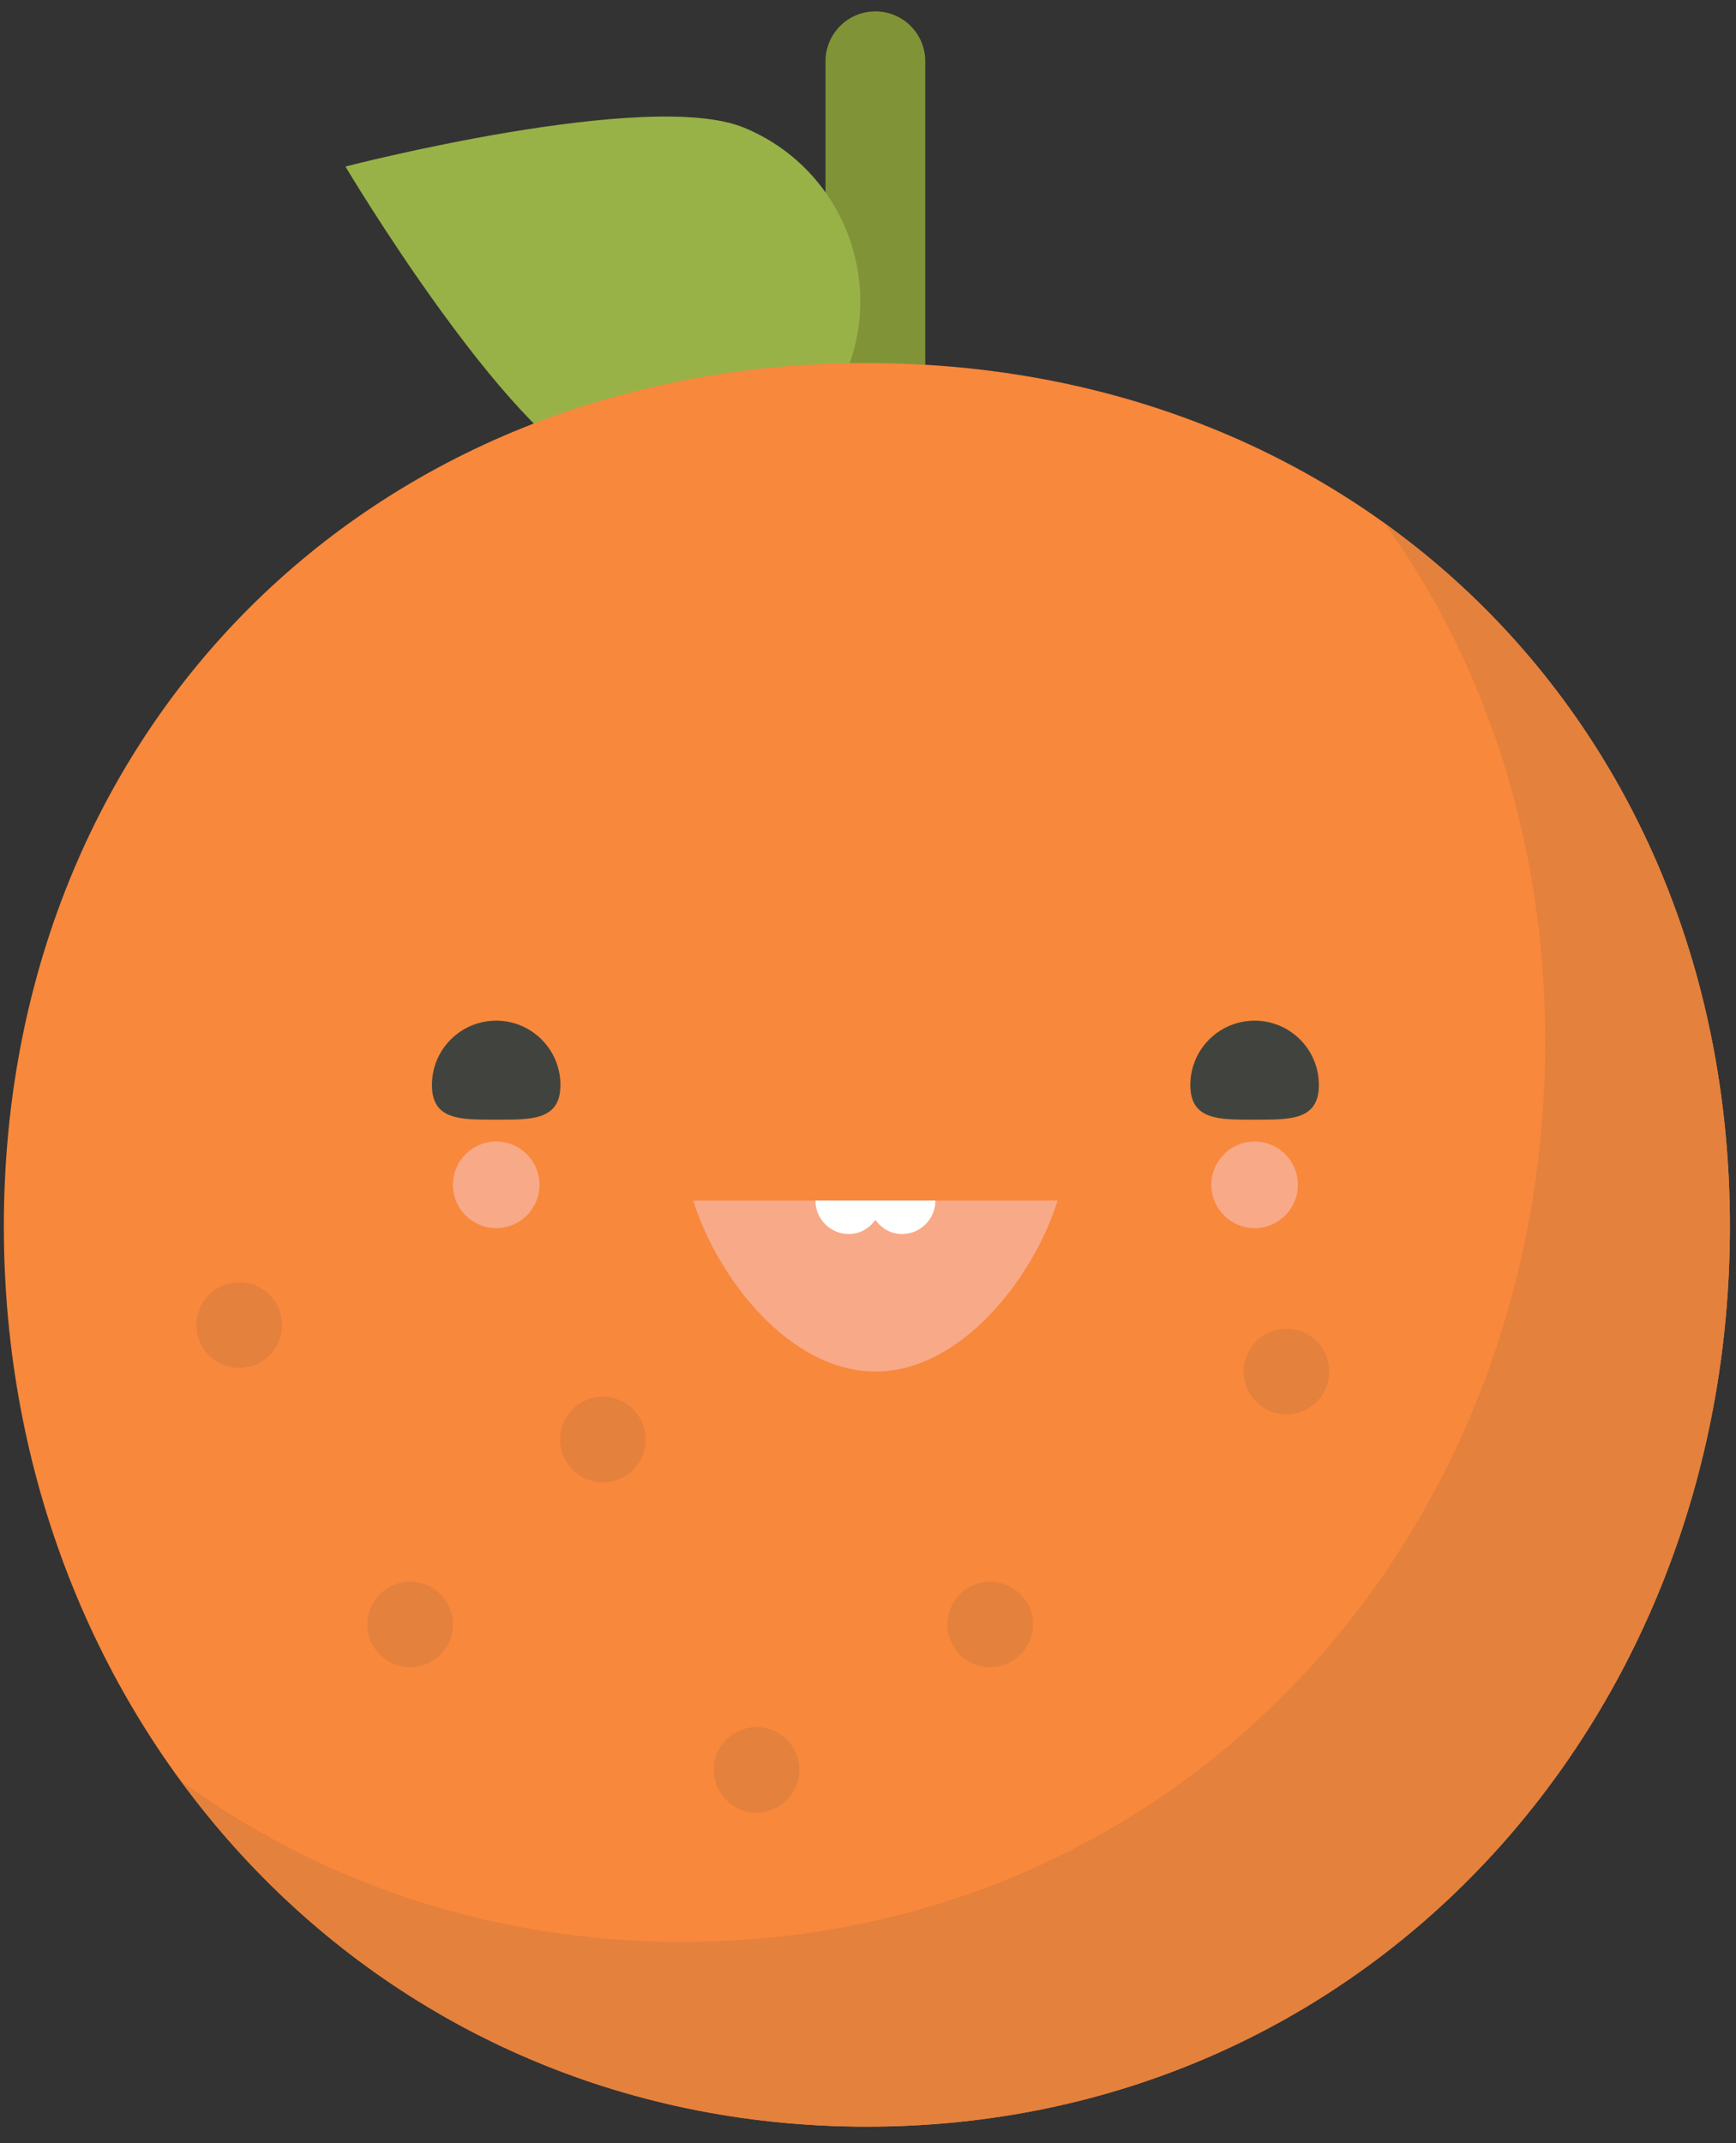 <?xml version="1.0" encoding="UTF-8" standalone="no"?>
<svg width="47px" height="58px" viewBox="0 0 47 58" version="1.1" xmlns="http://www.w3.org/2000/svg" xmlns:xlink="http://www.w3.org/1999/xlink" xmlns:sketch="http://www.bohemiancoding.com/sketch/ns">
    <rect x="0" y="0" width="47" height="58" fill="#333333" stroke="none"/>
    <!-- Generator: Sketch Beta 3.3.2 (12041) - http://www.bohemiancoding.com/sketch -->
    <title>happy-orange</title>
    <desc>Created with Sketch Beta.</desc>
    <defs></defs>
    <g id="Page-1" stroke="none" stroke-width="1" fill="none" fill-rule="evenodd" sketch:type="MSPage">
        <g id="happy-orange" sketch:type="MSLayerGroup">
            <path d="M23.7,22.552 C22.955,22.552 22.35,21.948 22.35,21.202 L22.35,1.658 C22.35,0.912 22.955,0.308 23.7,0.308 C24.446,0.308 25.05,0.912 25.05,1.658 L25.05,21.202 C25.05,21.948 24.446,22.552 23.7,22.552" id="Fill-1" fill="#819337" sketch:type="MSShapeGroup"></path>
            <path d="M20.144,3.455 C22.738,4.523 23.975,7.492 22.908,10.086 C21.84,12.68 18.871,13.918 16.277,12.85 C13.683,11.782 9.352,4.507 9.352,4.507 C9.352,4.507 17.549,2.388 20.144,3.455" id="Fill-2" fill="#98B247" sketch:type="MSShapeGroup"></path>
            <path d="M46.835,33.19 C46.835,46.647 36.926,57.556 23.469,57.556 C10.013,57.556 0.104,46.647 0.104,33.19 C0.104,19.734 10.013,9.826 23.469,9.826 C36.926,9.826 46.835,19.734 46.835,33.19" id="Fill-3" fill="#F8883C" sketch:type="MSShapeGroup"></path>
            <path d="M23.412,57.556 L23.427,57.556 L23.412,57.556 M23.367,57.555 L23.384,57.555 L23.367,57.555 M23.324,57.555 L23.34,57.555 L23.324,57.555 M23.281,57.555 L23.296,57.555 L23.281,57.555 M23.239,57.555 L23.25,57.555 L23.239,57.555 M23.099,57.553 L23.108,57.553 L23.099,57.553 M23.055,57.552 L23.063,57.552 L23.055,57.552 M23.012,57.551 L23.018,57.551 L23.012,57.551 M46.834,33.133 L46.834,33.147 L46.834,33.133 M46.834,33.087 L46.834,33.103 L46.834,33.087 M46.834,33.042 L46.834,33.058 L46.834,33.042 M46.834,32.998 L46.834,33.012 L46.834,32.998 M46.833,32.899 L46.833,32.91 L46.833,32.899 M46.832,32.853 L46.832,32.865 L46.832,32.853 M46.832,32.808 L46.832,32.82 L46.832,32.808 M46.831,32.764 L46.831,32.771 L46.831,32.764 M46.83,32.67 L46.83,32.672 L46.83,32.67 M46.828,32.621 C46.829,32.623 46.829,32.625 46.829,32.627 C46.829,32.625 46.829,32.623 46.828,32.621 M46.828,32.577 L46.828,32.578 L46.828,32.577" id="Fill-4" fill="#ECECEC" sketch:type="MSShapeGroup"></path>
            <path d="M37.491,14.169 C40.249,18.007 41.834,22.814 41.834,28.191 C41.834,41.647 31.926,52.556 18.469,52.556 C13.302,52.556 8.661,50.942 4.9,48.198 C8.996,53.78 15.418,57.411 23.012,57.551 L23.018,57.551 C23.03,57.552 23.042,57.552 23.055,57.552 L23.063,57.552 C23.075,57.552 23.087,57.553 23.099,57.553 L23.108,57.553 C23.151,57.554 23.195,57.554 23.239,57.555 L23.25,57.555 L23.281,57.555 L23.296,57.555 L23.324,57.555 L23.34,57.555 L23.367,57.555 L23.384,57.555 C23.393,57.555 23.403,57.556 23.412,57.556 L23.427,57.556 L23.469,57.556 C36.926,57.556 46.835,46.647 46.835,33.19 C46.835,33.176 46.834,33.161 46.834,33.147 L46.834,33.133 L46.834,33.103 L46.834,33.087 L46.834,33.058 L46.834,33.042 L46.834,33.012 L46.834,32.998 C46.834,32.968 46.833,32.939 46.833,32.91 L46.833,32.899 C46.833,32.888 46.833,32.876 46.832,32.865 L46.832,32.853 L46.832,32.82 L46.832,32.808 C46.832,32.795 46.831,32.783 46.831,32.771 L46.831,32.764 C46.831,32.733 46.83,32.703 46.83,32.672 L46.83,32.67 C46.829,32.656 46.829,32.641 46.829,32.627 C46.829,32.625 46.829,32.623 46.828,32.621 L46.828,32.578 L46.828,32.577 C46.651,24.767 43.113,18.208 37.491,14.169" id="Fill-5" fill="#E4813C" sketch:type="MSShapeGroup"></path>
            <path d="M15.173,29.363 C15.173,30.324 14.394,30.303 13.434,30.303 C12.473,30.303 11.694,30.324 11.694,29.363 C11.694,28.402 12.473,27.623 13.434,27.623 C14.394,27.623 15.173,28.402 15.173,29.363" id="Fill-6" fill="#41443E" sketch:type="MSShapeGroup"></path>
            <path d="M32.227,29.363 C32.227,30.324 33.006,30.303 33.967,30.303 C34.928,30.303 35.707,30.324 35.707,29.363 C35.707,28.402 34.928,27.623 33.967,27.623 C33.006,27.623 32.227,28.402 32.227,29.363" id="Fill-7" fill="#41443E" sketch:type="MSShapeGroup"></path>
            <path d="M28.633,32.493 L18.768,32.493 C19.424,34.594 21.384,37.119 23.7,37.119 C26.017,37.119 27.977,34.594 28.633,32.493" id="Fill-8" fill="#F8A988" sketch:type="MSShapeGroup"></path>
            <path d="M22.981,33.398 C23.282,33.398 23.536,33.242 23.7,33.016 C23.865,33.242 24.118,33.398 24.419,33.398 C24.919,33.398 25.324,32.993 25.324,32.493 L22.077,32.493 C22.077,32.993 22.482,33.398 22.981,33.398" id="Fill-9" fill="#FFFFFF" sketch:type="MSShapeGroup"></path>
            <path d="M13.434,30.894 C12.786,30.894 12.262,31.419 12.262,32.066 C12.262,32.713 12.786,33.238 13.434,33.238 C14.081,33.238 14.606,32.713 14.606,32.066 C14.606,31.419 14.081,30.894 13.434,30.894" id="Fill-10" fill="#F8A988" sketch:type="MSShapeGroup"></path>
            <path d="M33.967,30.894 C33.32,30.894 32.795,31.419 32.795,32.066 C32.795,32.713 33.32,33.238 33.967,33.238 C34.614,33.238 35.139,32.713 35.139,32.066 C35.139,31.419 34.614,30.894 33.967,30.894" id="Fill-11" fill="#F8A988" sketch:type="MSShapeGroup"></path>
            <path d="M11.104,42.807 C10.465,42.807 9.947,43.325 9.947,43.964 C9.947,44.603 10.465,45.121 11.104,45.121 C11.743,45.121 12.262,44.603 12.262,43.964 C12.262,43.325 11.743,42.807 11.104,42.807" id="Fill-12" fill="#E4813C" sketch:type="MSShapeGroup"></path>
            <path d="M26.809,42.807 C26.17,42.807 25.652,43.325 25.652,43.964 C25.652,44.603 26.17,45.121 26.809,45.121 C27.448,45.121 27.966,44.603 27.966,43.964 C27.966,43.325 27.448,42.807 26.809,42.807" id="Fill-13" fill="#E4813C" sketch:type="MSShapeGroup"></path>
            <path d="M16.321,37.801 C15.682,37.801 15.164,38.319 15.164,38.958 C15.164,39.597 15.682,40.116 16.321,40.116 C16.961,40.116 17.479,39.597 17.479,38.958 C17.479,38.319 16.961,37.801 16.321,37.801" id="Fill-14" fill="#E4813C" sketch:type="MSShapeGroup"></path>
            <path d="M6.476,34.705 C5.836,34.705 5.319,35.223 5.319,35.862 C5.319,36.501 5.836,37.02 6.476,37.02 C7.115,37.02 7.633,36.501 7.633,35.862 C7.633,35.223 7.115,34.705 6.476,34.705" id="Fill-15" fill="#E4813C" sketch:type="MSShapeGroup"></path>
            <path d="M34.829,35.961 C34.19,35.961 33.672,36.479 33.672,37.119 C33.672,37.758 34.19,38.276 34.829,38.276 C35.468,38.276 35.986,37.758 35.986,37.119 C35.986,36.479 35.468,35.961 34.829,35.961" id="Fill-16" fill="#E4813C" sketch:type="MSShapeGroup"></path>
            <path d="M20.483,46.743 C19.844,46.743 19.326,47.261 19.326,47.9 C19.326,48.539 19.844,49.057 20.483,49.057 C21.122,49.057 21.64,48.539 21.64,47.9 C21.64,47.261 21.122,46.743 20.483,46.743" id="Fill-17" fill="#E4813C" sketch:type="MSShapeGroup"></path>
        </g>
    </g>
</svg>